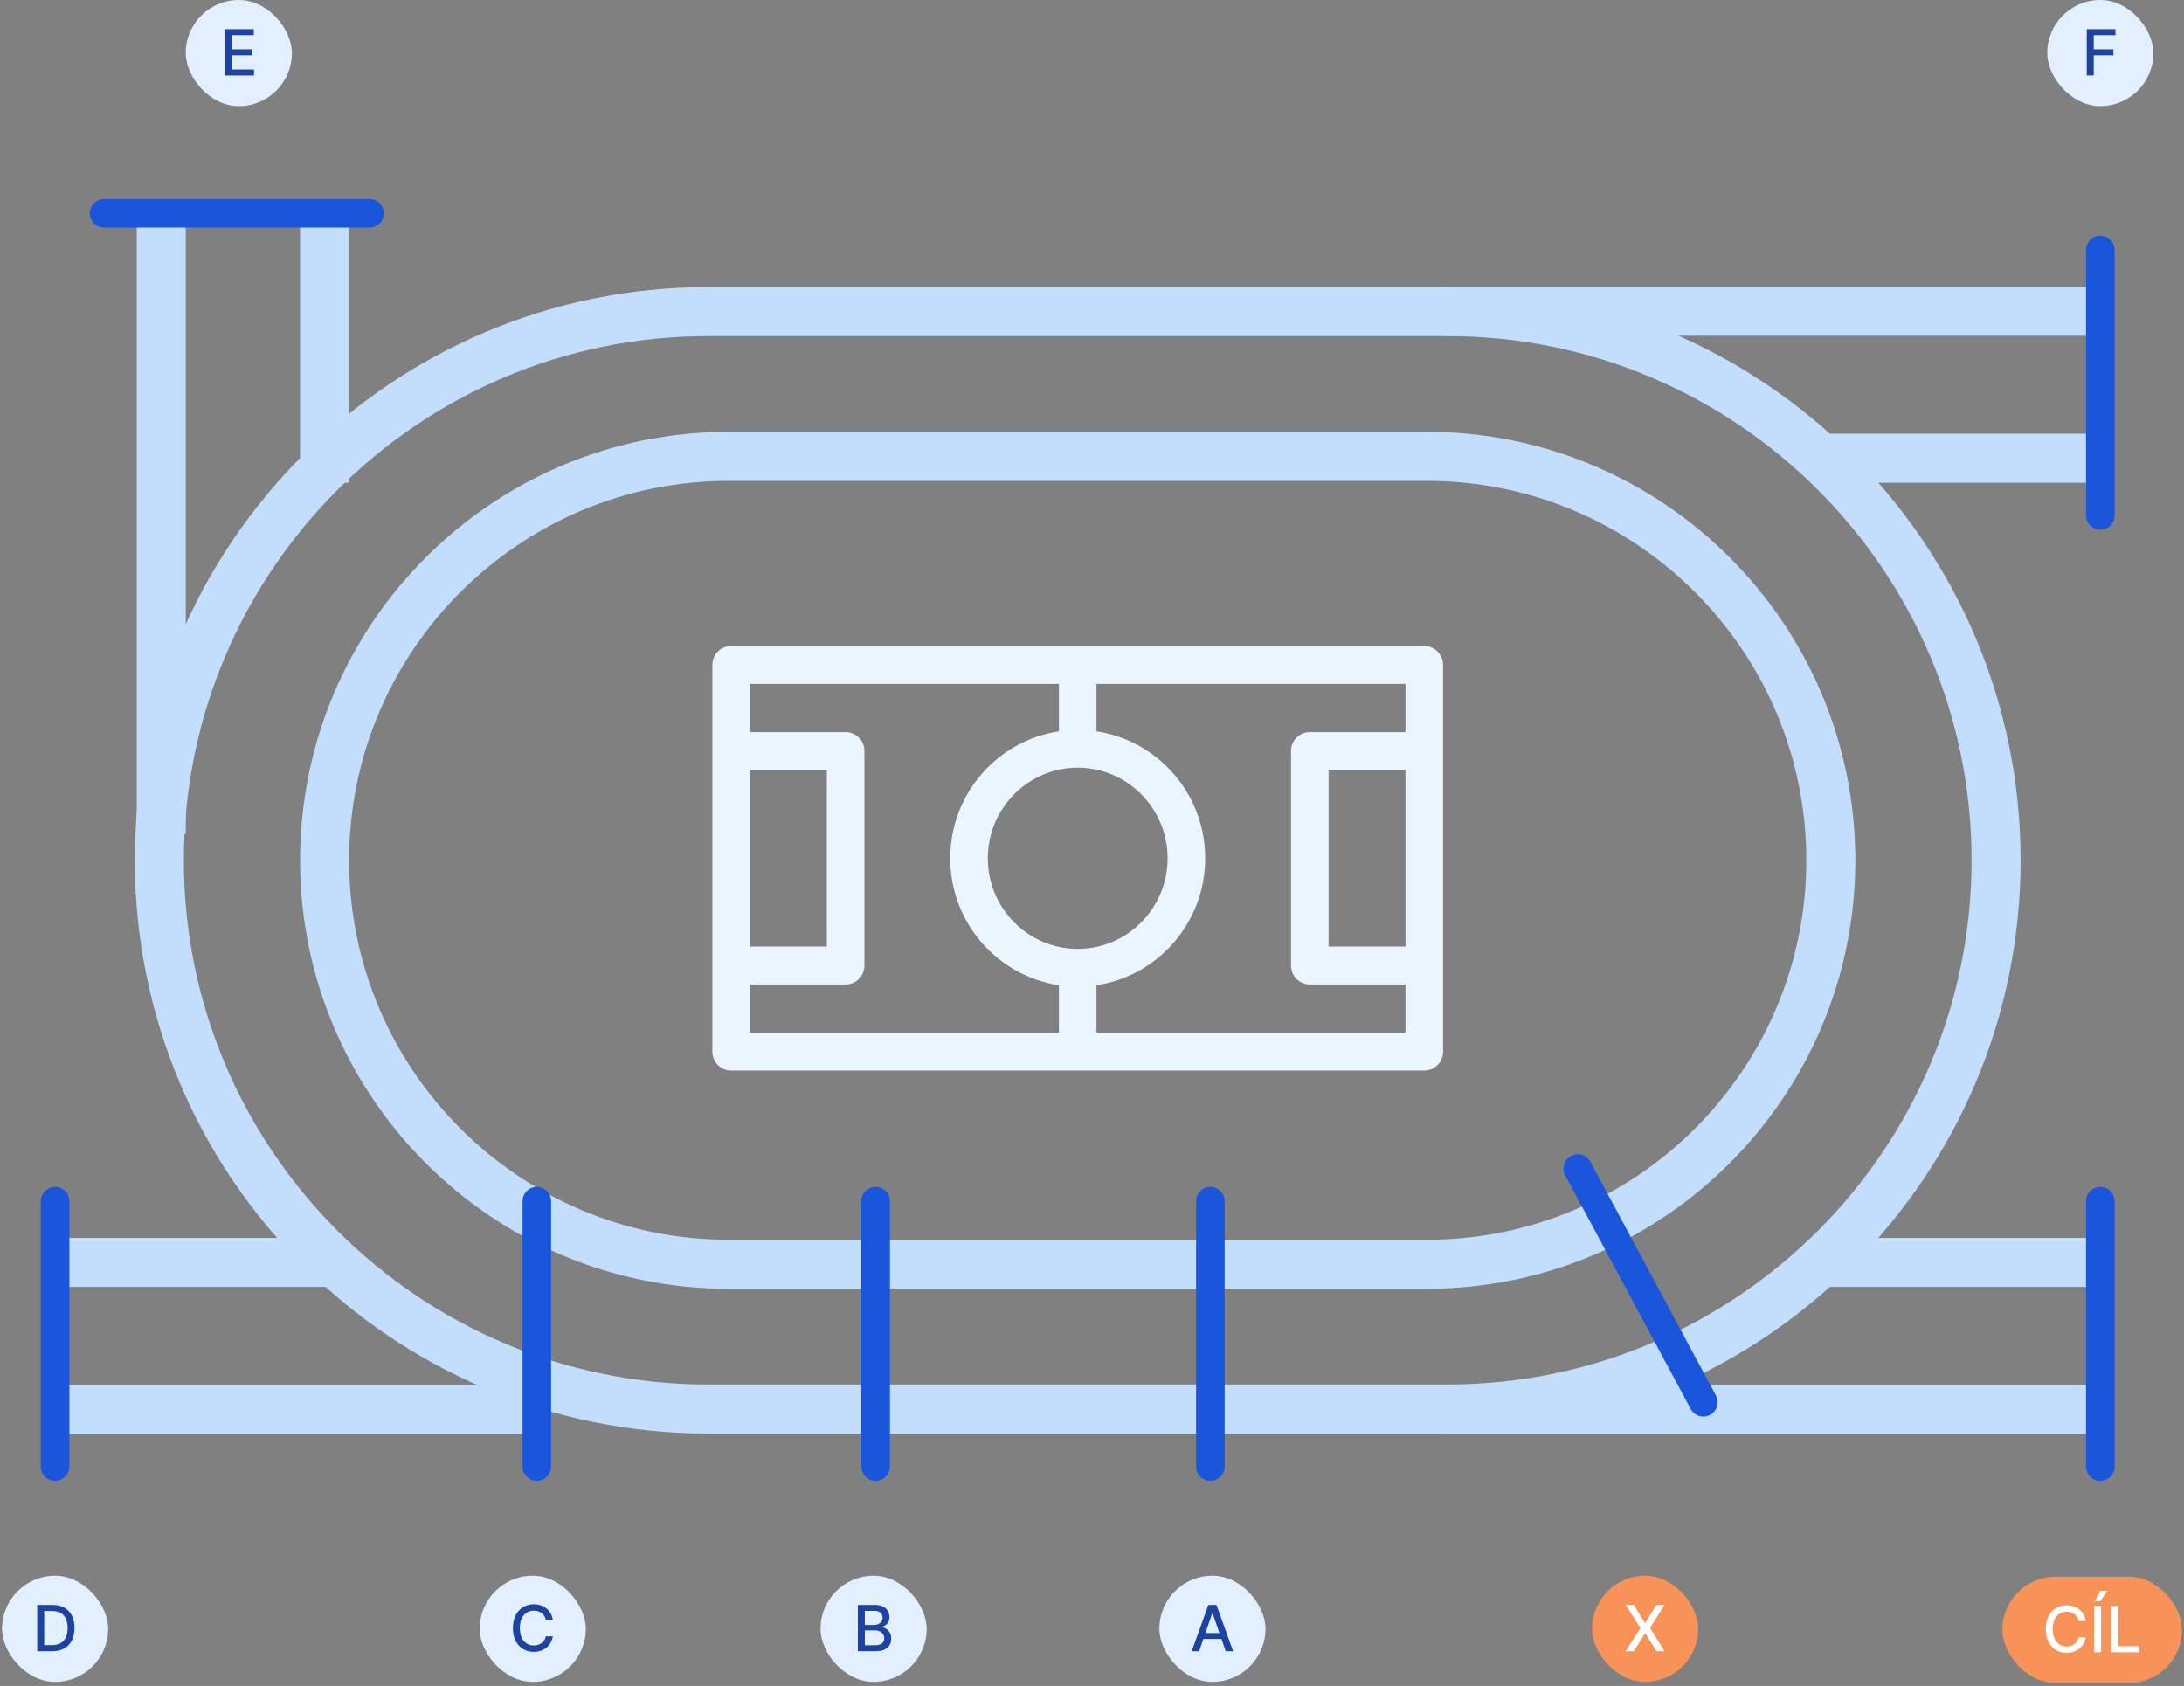 <svg width="535" height="413" viewBox="0 0 535 413" fill="none" xmlns="http://www.w3.org/2000/svg">
<rect x="0" y="0" width="535" height="413" fill="#808080" stroke="none"/>
<rect x="0.5" y="386" width="26" height="26" rx="13" fill="#E1EFFE"/>
<path d="M12.79 404.5H9.117V393.155H12.907C14.018 393.155 14.973 393.382 15.771 393.836C16.568 394.287 17.18 394.935 17.604 395.78C18.033 396.622 18.247 397.633 18.247 398.811C18.247 399.992 18.031 401.008 17.599 401.858C17.17 402.707 16.55 403.361 15.737 403.819C14.925 404.273 13.943 404.5 12.79 404.5ZM10.829 403.004H12.696C13.56 403.004 14.279 402.842 14.851 402.517C15.424 402.188 15.852 401.713 16.136 401.093C16.421 400.469 16.563 399.708 16.563 398.811C16.563 397.921 16.421 397.165 16.136 396.545C15.856 395.924 15.436 395.454 14.879 395.132C14.321 394.811 13.629 394.65 12.801 394.65H10.829V403.004Z" fill="#1E429F"/>
<rect x="45.5" width="26" height="26" rx="13" fill="#E1EFFE"/>
<path d="M55.047 18.5V7.155H62.16V8.628H56.758V12.085H61.788V13.553H56.758V17.026H62.226V18.5H55.047Z" fill="#1E429F"/>
<rect x="501.5" width="26" height="26" rx="13" fill="#E1EFFE"/>
<path d="M511.176 18.5V7.155H518.212V8.628H512.888V12.085H517.708V13.553H512.888V18.5H511.176Z" fill="#1E429F"/>
<rect x="117.5" y="386" width="26" height="26" rx="13" fill="#E1EFFE"/>
<path d="M135.434 396.844H133.705C133.639 396.475 133.515 396.15 133.334 395.869C133.153 395.588 132.932 395.35 132.67 395.154C132.407 394.959 132.114 394.811 131.789 394.711C131.467 394.612 131.126 394.562 130.764 394.562C130.11 394.562 129.525 394.726 129.008 395.055C128.494 395.383 128.088 395.865 127.789 396.501C127.494 397.136 127.346 397.911 127.346 398.827C127.346 399.751 127.494 400.53 127.789 401.165C128.088 401.8 128.496 402.28 129.013 402.605C129.53 402.93 130.112 403.093 130.758 403.093C131.117 403.093 131.456 403.045 131.778 402.949C132.103 402.849 132.396 402.703 132.658 402.511C132.921 402.319 133.142 402.085 133.323 401.808C133.508 401.527 133.635 401.206 133.705 400.844L135.434 400.849C135.342 401.407 135.162 401.92 134.897 402.389C134.634 402.855 134.296 403.257 133.883 403.597C133.473 403.933 133.004 404.193 132.476 404.378C131.947 404.563 131.371 404.655 130.747 404.655C129.765 404.655 128.89 404.422 128.121 403.957C127.353 403.488 126.747 402.818 126.304 401.946C125.865 401.075 125.645 400.035 125.645 398.827C125.645 397.616 125.867 396.576 126.31 395.708C126.753 394.837 127.359 394.168 128.127 393.703C128.895 393.234 129.769 392.999 130.747 392.999C131.349 392.999 131.911 393.086 132.431 393.26C132.956 393.43 133.427 393.681 133.844 394.013C134.261 394.342 134.607 394.744 134.88 395.221C135.153 395.694 135.338 396.235 135.434 396.844Z" fill="#1E429F"/>
<rect x="201" y="386" width="26" height="26" rx="13" fill="#E1EFFE"/>
<path d="M210.143 404.5V393.155H214.298C215.103 393.155 215.769 393.287 216.298 393.553C216.826 393.816 217.221 394.172 217.483 394.623C217.745 395.069 217.876 395.574 217.876 396.135C217.876 396.608 217.79 397.007 217.616 397.332C217.443 397.653 217.21 397.911 216.918 398.107C216.63 398.299 216.312 398.439 215.965 398.528V398.639C216.342 398.657 216.709 398.779 217.068 399.005C217.43 399.226 217.729 399.542 217.965 399.952C218.201 400.362 218.32 400.86 218.32 401.448C218.32 402.027 218.183 402.548 217.91 403.01C217.64 403.468 217.223 403.832 216.658 404.101C216.093 404.367 215.371 404.5 214.492 404.5H210.143ZM211.855 403.032H214.325C215.145 403.032 215.733 402.873 216.087 402.556C216.442 402.238 216.619 401.841 216.619 401.364C216.619 401.006 216.528 400.678 216.347 400.378C216.167 400.079 215.908 399.841 215.572 399.664C215.24 399.487 214.844 399.398 214.386 399.398H211.855V403.032ZM211.855 398.063H214.148C214.532 398.063 214.878 397.989 215.184 397.841C215.494 397.693 215.74 397.487 215.921 397.221C216.106 396.951 216.198 396.634 216.198 396.268C216.198 395.799 216.034 395.406 215.705 395.088C215.376 394.77 214.872 394.612 214.193 394.612H211.855V398.063Z" fill="#1E429F"/>
<rect x="284" y="386" width="26" height="26" rx="13" fill="#E1EFFE"/>
<path d="M293.743 404.5H291.926L296.009 393.155H297.987L302.07 404.5H300.253L297.045 395.215H296.956L293.743 404.5ZM294.048 400.057H299.942V401.497H294.048V400.057Z" fill="#1E429F"/>
<rect x="390" y="386" width="26" height="26" rx="13" fill="#F79258"/>
<path d="M400.243 393.155L402.957 397.592H403.046L405.76 393.155H407.743L404.209 398.827L407.766 404.5H405.771L403.046 400.124H402.957L400.231 404.5H398.237L401.855 398.827L398.259 393.155H400.243Z" fill="white"/>
<rect x="490.5" y="386.25" width="44" height="26" rx="13" fill="#F79258"/>
<path d="M510.929 397.094H509.2C509.134 396.725 509.01 396.4 508.829 396.119C508.648 395.838 508.427 395.6 508.164 395.404C507.902 395.209 507.609 395.061 507.284 394.961C506.962 394.862 506.621 394.812 506.259 394.812C505.605 394.812 505.02 394.976 504.503 395.305C503.989 395.633 503.583 396.115 503.284 396.751C502.988 397.386 502.841 398.161 502.841 399.077C502.841 400.001 502.988 400.78 503.284 401.415C503.583 402.05 503.991 402.53 504.508 402.855C505.025 403.18 505.607 403.343 506.253 403.343C506.611 403.343 506.951 403.295 507.273 403.199C507.598 403.099 507.891 402.953 508.153 402.761C508.416 402.569 508.637 402.335 508.818 402.058C509.003 401.777 509.13 401.456 509.2 401.094L510.929 401.099C510.836 401.657 510.657 402.17 510.391 402.639C510.129 403.105 509.791 403.507 509.378 403.847C508.968 404.183 508.499 404.443 507.971 404.628C507.442 404.813 506.866 404.905 506.242 404.905C505.26 404.905 504.384 404.672 503.616 404.207C502.848 403.738 502.242 403.068 501.799 402.196C501.36 401.325 501.14 400.285 501.14 399.077C501.14 397.866 501.362 396.826 501.805 395.958C502.248 395.087 502.854 394.418 503.622 393.953C504.39 393.484 505.263 393.249 506.242 393.249C506.844 393.249 507.405 393.336 507.926 393.51C508.451 393.68 508.922 393.931 509.339 394.263C509.756 394.592 510.102 394.994 510.375 395.471C510.648 395.944 510.833 396.485 510.929 397.094ZM514.689 393.405V404.75H512.977V393.405H514.689ZM513.154 392.269L514.451 389.715H516.196L514.478 392.269H513.154ZM517.182 404.75V393.405H518.894V403.276H524.035V404.75H517.182Z" fill="white"/>
<rect x="13.5" y="339.25" width="118" height="12" fill="#C3DDFD"/>
<rect x="13.5" y="303.25" width="69" height="12" fill="#C3DDFD"/>
<rect width="161" height="12" transform="matrix(-1 0 0 1 514.5 339.25)" fill="#C3DDFD"/>
<rect width="69" height="12" transform="matrix(-1 0 0 1 514.5 303.25)" fill="#C3DDFD"/>
<rect x="514.5" y="82.25" width="161" height="12" transform="rotate(180 514.5 82.25)" fill="#C3DDFD"/>
<rect x="514.5" y="118.25" width="69" height="12" transform="rotate(180 514.5 118.25)" fill="#C3DDFD"/>
<rect x="45.5" y="52.25" width="152" height="12" transform="rotate(90 45.5 52.25)" fill="#C3DDFD"/>
<rect x="85.5" y="52.25" width="66" height="12" transform="rotate(90 85.5 52.25)" fill="#C3DDFD"/>
<path d="M454.489 210.748C454.489 152.871 407.403 105.785 349.526 105.785L178.474 105.785C120.597 105.785 73.511 152.873 73.511 210.748C73.511 268.623 120.597 315.712 178.474 315.712L349.526 315.712C407.403 315.712 454.489 268.626 454.489 210.748ZM178.474 303.7C127.22 303.7 85.523 262.002 85.523 210.748C85.523 159.494 127.22 117.797 178.474 117.797L349.526 117.797C400.78 117.797 442.478 159.494 442.478 210.748C442.478 262.002 400.78 303.7 349.526 303.7L178.474 303.7Z" fill="#C3DDFD"/>
<path d="M494.974 210.748C494.974 133.318 431.979 70.324 354.547 70.324L173.451 70.324C96.021 70.324 33.025 133.318 33.025 210.748C33.025 288.178 96.019 351.173 173.451 351.173L354.547 351.173C431.979 351.173 494.974 288.178 494.974 210.748ZM173.454 339.161C102.644 339.161 45.039 281.555 45.039 210.748C45.039 139.942 102.644 82.336 173.454 82.336L354.547 82.336C425.356 82.336 482.962 139.942 482.962 210.748C482.962 281.555 425.356 339.161 354.547 339.161L173.454 339.161Z" fill="#C3DDFD"/>
<path d="M353.5 257.612L353.5 162.89C353.5 160.327 351.44 158.25 348.897 158.25L179.104 158.25C176.561 158.25 174.5 160.327 174.5 162.89L174.5 257.61C174.5 260.173 176.561 262.25 179.104 262.25L348.897 262.25C351.44 262.252 353.5 260.173 353.5 257.612ZM344.293 231.879L325.453 231.879L325.453 188.621L344.293 188.621L344.293 231.879ZM344.293 179.344L320.849 179.344C318.306 179.344 316.246 181.42 316.246 183.983L316.246 236.52C316.246 239.083 318.306 241.16 320.849 241.16L344.293 241.16L344.293 252.973L268.604 252.973L268.604 241.346C283.644 239.091 295.23 226.026 295.23 210.251C295.23 194.476 283.642 181.411 268.604 179.156L268.604 167.529L344.293 167.529L344.293 179.344ZM264 232.447C251.856 232.447 241.977 222.49 241.977 210.251C241.977 198.012 251.856 188.055 264 188.055C276.144 188.055 286.023 198.012 286.023 210.251C286.023 222.49 276.144 232.447 264 232.447ZM183.707 188.623L202.548 188.623L202.548 231.881L183.707 231.881L183.707 188.623ZM183.707 241.158L207.152 241.158C209.695 241.158 211.755 239.082 211.755 236.519L211.755 183.981C211.755 181.418 209.695 179.342 207.152 179.342L183.707 179.342L183.707 167.529L259.397 167.529L259.397 179.156C244.357 181.411 232.771 194.476 232.771 210.251C232.771 226.026 244.358 239.091 259.397 241.346L259.397 252.973L183.707 252.973L183.707 241.158Z" fill="#EBF5FF"/>
<path d="M214.5 294.25V359.25" stroke="#1A56DB" stroke-width="7" stroke-linecap="round"/>
<path d="M131.5 294.25V359.25" stroke="#1A56DB" stroke-width="7" stroke-linecap="round"/>
<path d="M296.5 294.25V359.25" stroke="#1A56DB" stroke-width="7" stroke-linecap="round"/>
<path d="M514.5 294.25V359.25" stroke="#1A56DB" stroke-width="7" stroke-linecap="round"/>
<path d="M514.5 61.25V126.25" stroke="#1A56DB" stroke-width="7" stroke-linecap="round"/>
<path d="M386.5 286.25L417.253 343.514" stroke="#1A56DB" stroke-width="7" stroke-linecap="round"/>
<path d="M13.5 294.25V359.25" stroke="#1A56DB" stroke-width="7" stroke-linecap="round"/>
<path d="M90.5 52.25L25.5 52.25" stroke="#1A56DB" stroke-width="7" stroke-linecap="round"/>
</svg>
